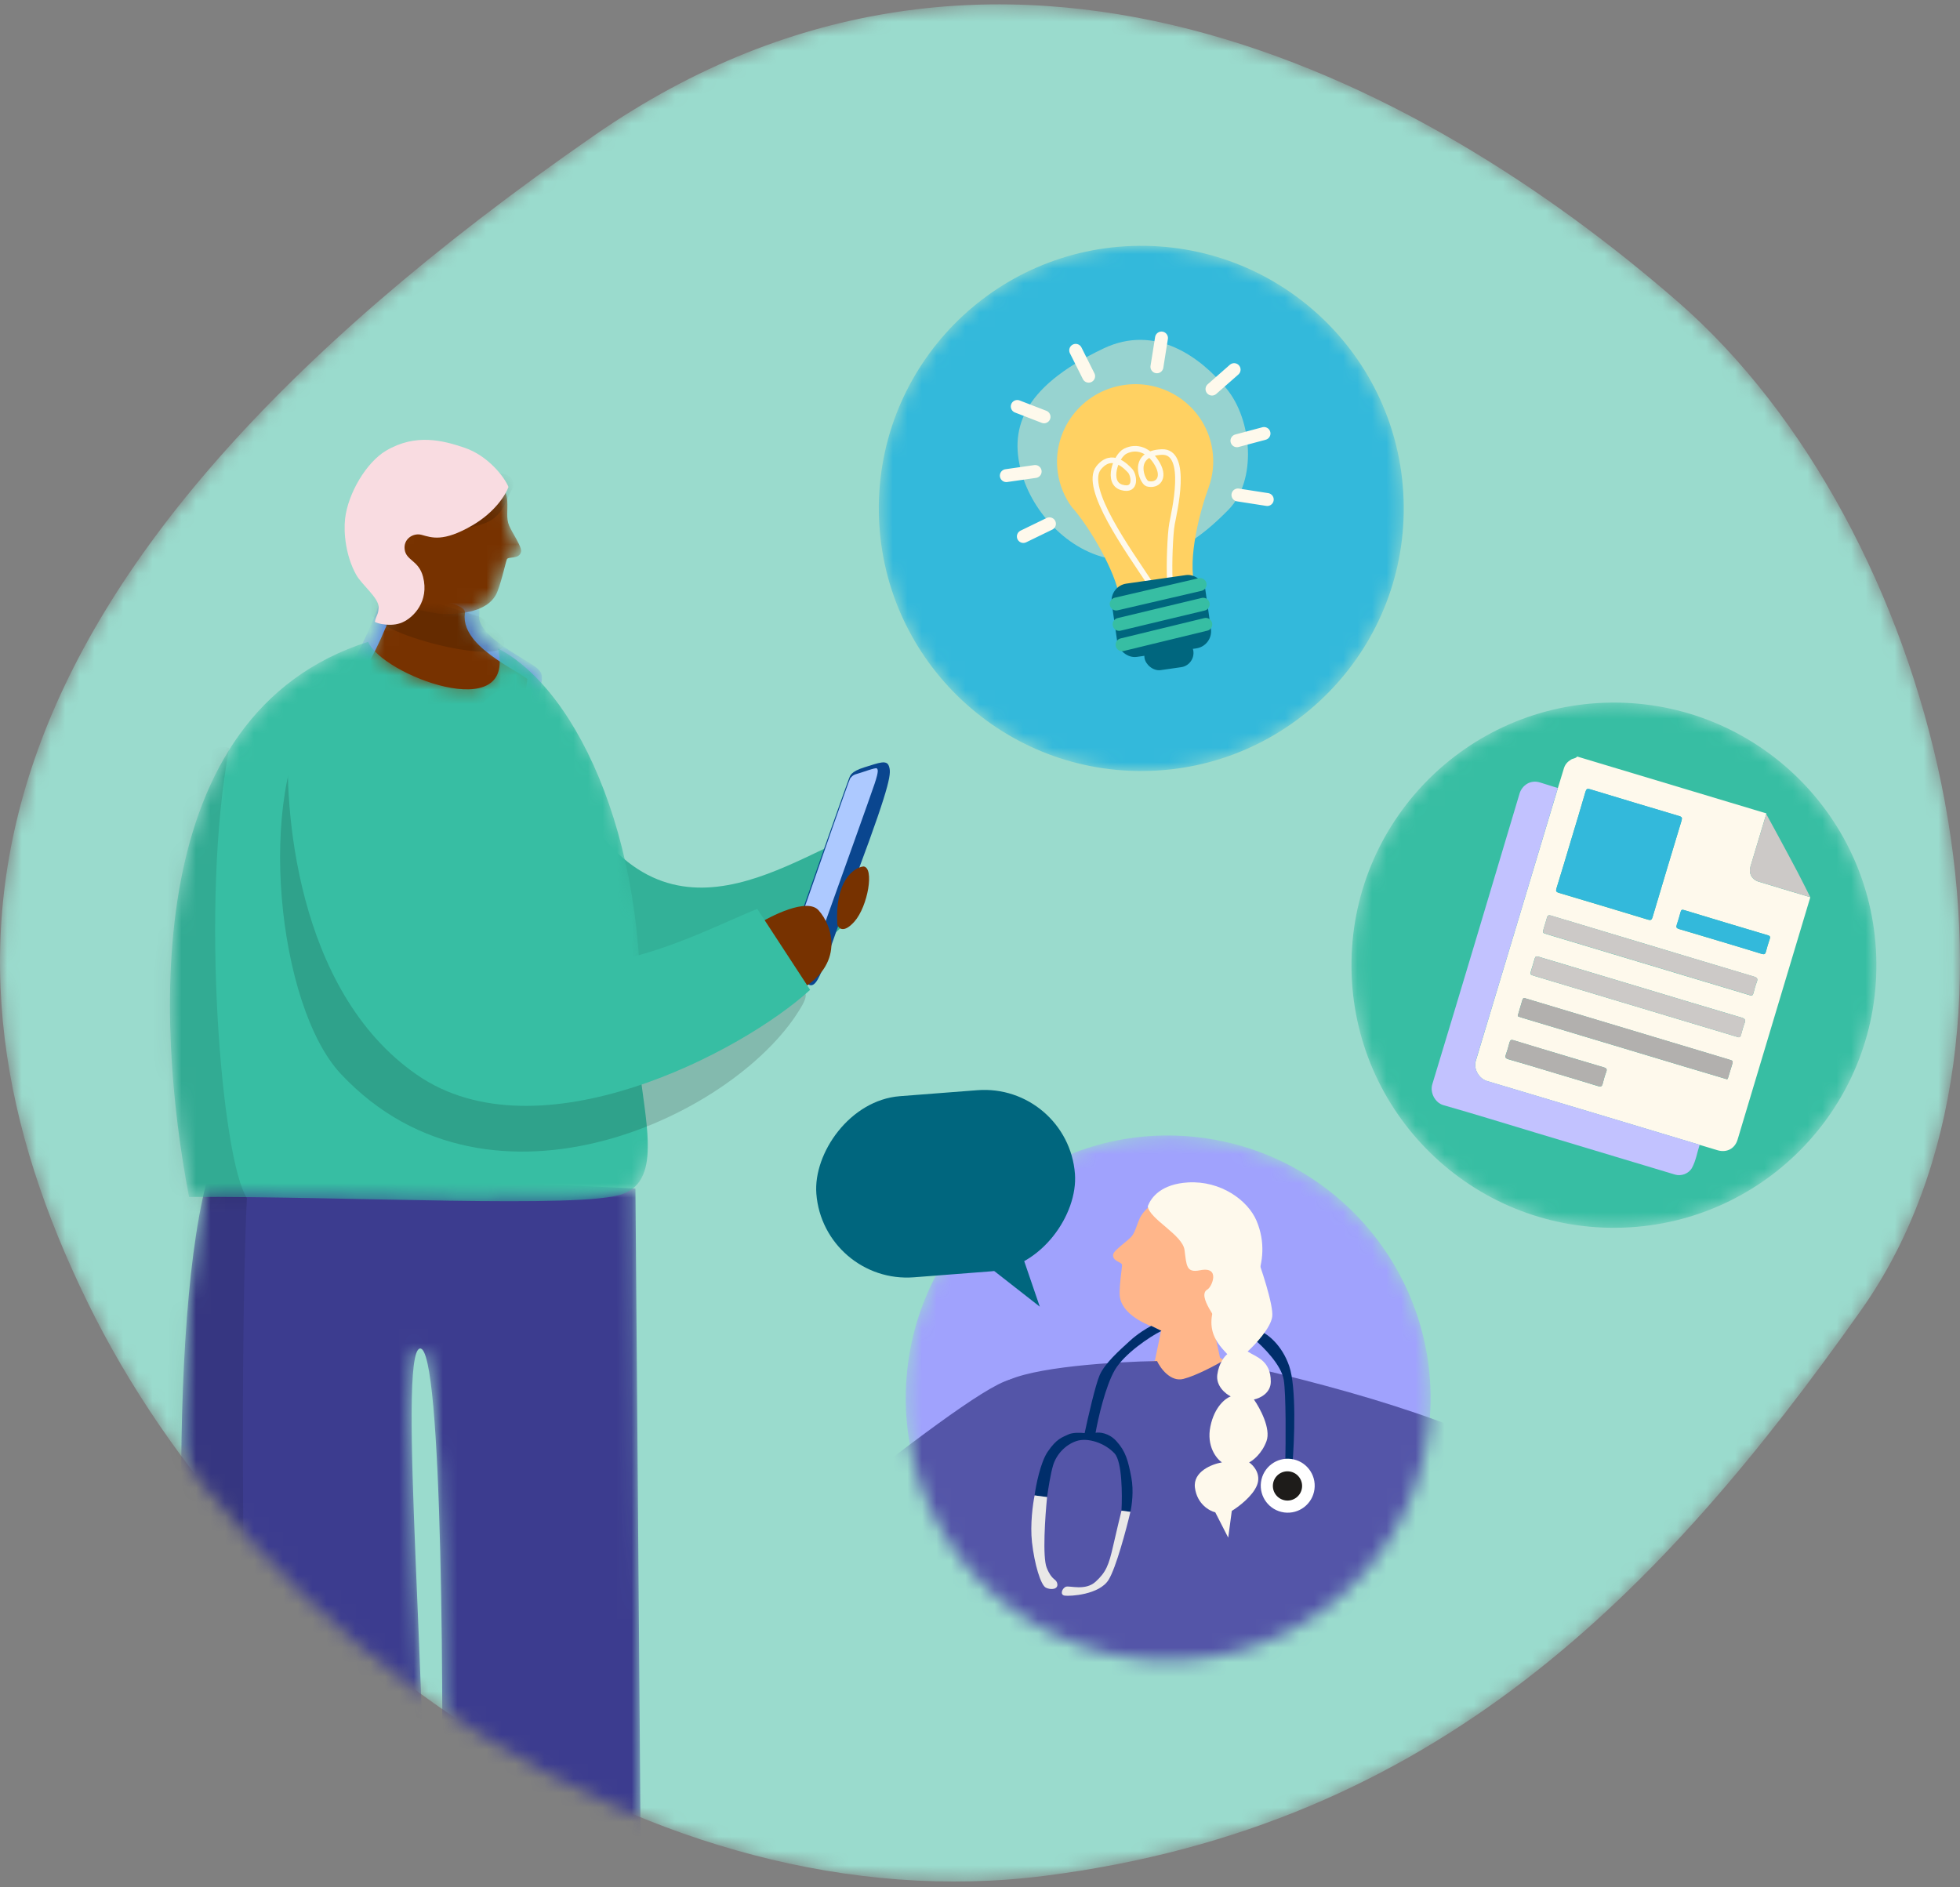 <svg width="135" height="130" viewBox="0 0 135 130" fill="none" xmlns="http://www.w3.org/2000/svg">
<rect x="0" y="0" width="135" height="130" fill="#808080" stroke="none"/>
<mask id="mask0_3286_69905" style="mask-type:alpha" maskUnits="userSpaceOnUse" x="0" y="0" width="135" height="130">
<path d="M40.966 9.304C68.728 -9.909 97.779 5.3 115.572 20.794C133.365 36.289 141.951 70.71 128.213 90.209C114.427 109.708 98.924 125.775 71.972 129.207C45.02 132.64 17.449 113.141 6 89.637C-5.496 66.085 -3.779 40.293 40.966 9.304Z" fill="#B2B0AE"/>
</mask>
<g mask="url(#mask0_3286_69905)">
<path d="M40.966 9.304C68.728 -9.909 97.779 5.3 115.572 20.794C133.365 36.289 141.951 70.71 128.213 90.209C114.427 109.708 98.924 125.775 71.972 129.207C45.02 132.64 17.449 113.141 6 89.637C-5.496 66.085 -3.779 40.293 40.966 9.304Z" fill="#9ADBCD"/>
<mask id="mask1_3286_69905" style="mask-type:alpha" maskUnits="userSpaceOnUse" x="24" y="40" width="14" height="14">
<path d="M24.628 45.83C24.997 45.623 26.629 42.162 26.76 41.005C28.384 40.687 32.754 40.66 32.515 42.306C32.216 44.363 37.334 46.346 37.394 46.857C37.453 47.368 35.881 54.671 28.881 53.908C27.048 53.708 22.568 46.985 24.628 45.83Z" fill="#FFBC86"/>
</mask>
<g mask="url(#mask1_3286_69905)">
<path d="M24.628 45.83C24.997 45.623 26.629 42.162 26.76 41.005C28.384 40.687 32.754 40.66 32.515 42.306C32.216 44.363 36.766 46.097 36.825 46.608C36.885 47.119 35.881 54.671 28.881 53.908C27.048 53.708 22.568 46.985 24.628 45.83Z" fill="#773200"/>
<path d="M24.628 45.83C24.997 45.623 26.629 42.162 26.76 41.005C28.384 40.687 32.754 40.66 32.515 42.306C32.216 44.363 36.766 46.097 36.825 46.608C36.885 47.119 35.881 54.671 28.881 53.908C27.048 53.708 22.568 46.985 24.628 45.83Z" stroke="#638EDE"/>
<path d="M33.076 42.497L26.816 40.501C25.607 40.782 23.726 41.319 26.465 43.041C29 44.635 38.513 46.49 33.076 42.497Z" fill="black" fill-opacity="0.15"/>
</g>
<mask id="mask2_3286_69905" style="mask-type:alpha" maskUnits="userSpaceOnUse" x="26" y="31" width="10" height="12">
<path d="M34.939 34.497C34.887 33.666 34.163 32.189 32.411 31.38C32.028 31.402 31.641 32.079 31.166 32.913C30.573 33.954 28.238 34.883 27.194 35.901C26.359 36.715 26.272 40.198 26.015 41.258C26.986 41.591 29.685 42.292 30.66 42.297C31.88 42.303 33.505 42.096 34.137 41.008C34.451 40.467 34.819 38.767 34.909 38.534C34.998 38.301 35.756 38.557 35.888 38.014C35.968 37.68 35.286 36.718 35.069 36.209C34.852 35.7 34.981 35.171 34.939 34.497Z" fill="#D57E4D"/>
</mask>
<g mask="url(#mask2_3286_69905)">
<path d="M34.939 34.497C34.887 33.666 34.163 32.189 32.411 31.38C32.028 31.402 31.641 32.079 31.166 32.913C30.573 33.954 28.238 34.883 27.194 35.901C26.359 36.715 26.272 40.198 26.015 41.258C26.986 41.591 29.685 42.292 30.66 42.297C31.88 42.303 33.505 42.096 34.137 41.008C34.451 40.467 34.819 38.767 34.909 38.534C34.998 38.301 35.756 38.557 35.888 38.014C35.968 37.68 35.286 36.718 35.069 36.209C34.852 35.7 34.981 35.171 34.939 34.497Z" fill="#773200"/>
<path opacity="0.15" d="M33.136 36.132C34.751 35.66 34.865 34.286 35.219 33.807C35.498 33.41 35.431 32.452 33.979 32.61C32.165 32.807 28.162 35.458 28.622 35.527C29.081 35.596 29.98 37.055 33.136 36.132Z" fill="black"/>
</g>
<path d="M31.99 30.838C33.626 31.39 34.761 32.884 35.021 33.541C34.851 34.043 34.111 35.276 32.517 36.198C30.524 37.351 29.736 37.032 29.043 36.841C28.469 36.683 27.76 37.12 27.876 37.871C27.991 38.623 28.845 38.602 29.138 39.729C29.574 41.41 28.493 42.536 27.704 42.875C26.926 43.21 25.935 42.937 25.818 42.83C25.922 42.353 26.054 42.376 26.081 41.854C26.114 41.201 24.919 40.282 24.538 39.599C23.814 38.303 23.658 36.706 23.769 35.729C23.967 33.992 25.231 31.843 26.596 31.04C28.639 29.837 30.519 30.341 31.99 30.838Z" fill="#F9DCE1"/>
<path d="M35.408 68.951C27.021 63.136 29.829 63.068 30.18 58.225C30.518 53.743 33.85 40.89 38.255 51.861C44.262 66.823 53.352 59.723 58.855 57.527L58.129 63.72C53.475 67.981 43.796 74.765 35.408 68.951Z" fill="#37BEA3"/>
<path d="M35.408 68.951C27.021 63.136 29.829 63.068 30.18 58.225C30.518 53.743 33.85 40.89 38.255 51.861C44.262 66.823 53.352 59.723 58.855 57.527L58.129 63.72C53.475 67.981 43.796 74.765 35.408 68.951Z" fill="black" fill-opacity="0.07"/>
<path d="M39.733 132.217L39.622 129.42L32.748 129.691C32.936 131.551 33.318 135.411 33.34 135.97C33.367 136.67 36.818 136.884 41.63 136.694C46.443 136.505 46.374 134.757 45.645 133.735C44.916 132.713 39.746 132.567 39.733 132.217Z" fill="#773200"/>
<path d="M25.153 132.836L25.347 130.044L18.484 129.566C18.469 131.436 18.429 135.314 18.39 135.872C18.342 136.57 21.749 137.158 26.554 137.493C31.358 137.827 31.479 136.082 30.866 134.988C30.252 133.893 25.129 133.185 25.153 132.836Z" fill="#773200"/>
<mask id="mask3_3286_69905" style="mask-type:alpha" maskUnits="userSpaceOnUse" x="12" y="80" width="33" height="52">
<path d="M14.019 131.033C12.388 117.03 11.383 90.749 14.485 80.477L43.768 81.867C43.888 97.111 44.132 127.859 44.141 128.901C44.149 129.943 34.613 130.341 30.401 130.388C30.579 118.036 30.507 92.617 28.921 92.888C27.334 93.159 29.621 118.456 29.174 130.436L14.019 131.033Z" fill="#8788DF"/>
</mask>
<g mask="url(#mask3_3286_69905)">
<path d="M14.019 131.033C12.388 117.03 11.383 90.749 14.485 80.477L43.768 81.867C43.888 97.111 44.132 127.859 44.141 128.901C44.149 129.943 34.613 130.341 30.401 130.388C30.579 118.036 30.507 92.617 28.921 92.888C27.334 93.159 29.621 118.456 29.174 130.436L14.019 131.033Z" fill="#3C3C8F"/>
<path d="M17.005 82.519C15.273 79.973 13.757 62.222 15.783 51.522C8.184 49.207 8.9 108.029 11.014 137.493L16.309 137.285C16.717 137.269 17.464 135.524 17.194 128.672C16.924 121.82 16.412 95.07 17.005 82.519Z" fill="black" fill-opacity="0.1"/>
</g>
<mask id="mask4_3286_69905" style="mask-type:alpha" maskUnits="userSpaceOnUse" x="11" y="44" width="35" height="39">
<path d="M34.208 44.452C35.512 49.836 26.278 46.464 25.36 44.208C9.686 49.182 10.719 70.419 13.02 82.446C23.878 82.391 40.08 83.258 42.879 82.251C45.678 81.243 45.242 75.949 44.864 71.8C44.229 55.682 39.74 47.291 34.208 44.452Z" fill="#9ADBCD"/>
</mask>
<g mask="url(#mask4_3286_69905)">
<path d="M34.293 44.665C35.597 50.048 26.278 46.464 25.36 44.208C9.686 49.182 10.719 70.419 13.02 82.446C23.878 82.391 40.08 83.258 42.879 82.251C45.678 81.243 44.355 77.025 43.976 72.876C45.045 58.537 39.825 47.504 34.293 44.665Z" fill="#37BEA3"/>
<path d="M17.01 82.518C15.277 79.972 13.761 62.222 15.79 51.521C8.185 49.207 8.894 108.029 11.006 137.493L16.307 137.284C16.715 137.268 17.463 135.522 17.193 128.671C16.923 121.819 16.415 95.069 17.01 82.518Z" fill="black" fill-opacity="0.1"/>
</g>
<path d="M58.482 53.612C58.421 53.734 56.373 59.562 55.357 62.46C55.204 64.088 55.052 67.434 55.662 67.8C56.424 68.257 56.729 66.35 59.092 60.019C61.455 53.688 61.379 53.23 61.227 52.773C61.074 52.315 60.541 52.544 59.55 52.849C58.559 53.154 58.559 53.459 58.482 53.612Z" fill="#0A468F"/>
<path d="M58.561 53.612C58.501 53.672 56.493 59.418 55.467 62.37C55.447 62.427 55.461 62.487 55.502 62.531L56.553 63.644C56.634 63.731 56.778 63.702 56.819 63.59C57.914 60.536 60.001 54.706 60.238 53.993C60.543 53.078 60.467 53.002 60.39 52.925C60.314 52.849 59.323 53.23 59.018 53.307C58.713 53.383 58.637 53.535 58.561 53.612Z" fill="#ADC9FF"/>
<path d="M56.373 62.693C55.59 61.838 53.151 63.045 52.029 63.755C51.953 65.845 52.443 69.668 55.011 68.24C58.22 66.456 57.35 63.763 56.373 62.693Z" fill="#773200"/>
<path d="M23.481 73.977C19.097 69.301 17.606 54.678 21.684 48.86C21.95 47.772 22.831 47.198 23.984 59.41C24.907 69.18 38.458 70.288 45.118 69.621L44.304 72.886C45.471 71.763 57.283 65.638 55.268 69.221C51.071 76.682 33.845 85.031 23.481 73.977Z" fill="black" fill-opacity="0.15"/>
<path d="M28.712 74.03C20.324 68.215 19.53 55.414 19.881 50.571C20.219 46.09 23.397 46.52 27.801 57.491C33.809 72.453 46.655 64.802 52.159 62.606L55.8 68.181C51.146 72.442 37.099 79.845 28.712 74.03Z" fill="#37BEA3"/>
<path d="M57.672 63.685C57.49 60.68 58.796 59.764 59.472 59.682C60.245 59.742 59.777 62.434 58.855 63.474C58.117 64.306 57.759 63.962 57.672 63.685Z" fill="#773200"/>
<mask id="mask5_3286_69905" style="mask-type:alpha" maskUnits="userSpaceOnUse" x="60" y="16" width="37" height="38">
<ellipse cx="18.077" cy="18.088" rx="18.077" ry="18.088" transform="matrix(1 -0.009 0.009 1 60.369 17.095)" fill="#D9D9D9"/>
</mask>
<g mask="url(#mask5_3286_69905)">
<ellipse cx="18.077" cy="18.088" rx="18.077" ry="18.088" transform="matrix(1 -0.009 0.009 1 60.369 17.095)" fill="#33B9DB"/>
<path opacity="0.5" d="M76.014 24C79.615 22.292 82.705 24.622 84.478 26.77C86.252 28.918 86.59 33.096 84.617 35.107C82.637 37.117 80.524 38.693 77.32 38.577C74.117 38.461 71.282 35.658 70.401 32.698C69.515 29.731 70.21 26.756 76.014 24Z" fill="#FCEFC7"/>
<path d="M77.432 26.517C74.49 26.938 72.442 29.641 72.858 32.554C72.985 33.443 73.327 34.249 73.824 34.928C75.009 36.233 76.851 39.375 77.105 41.157L82.313 40.411C81.748 38.482 82.701 35.052 83.248 33.579C83.535 32.788 83.638 31.918 83.511 31.029C83.095 28.116 80.374 26.095 77.432 26.517Z" fill="#FFD162"/>
<path d="M79.165 40.113C77.744 37.952 74.572 33.584 75.675 32.221C76.596 31.083 77.563 32.136 77.835 32.422C78.108 32.707 78.322 33.882 77.258 33.571C76.194 33.259 76.848 31.407 77.505 31.078C78.283 30.688 79.159 30.98 79.717 31.967C80.275 32.953 79.704 33.499 79.029 33.317C78.683 33.224 77.825 31.234 80.016 31.136C81.904 31.051 80.861 35.327 80.723 36.088C80.598 36.774 80.517 38.868 80.573 39.911" stroke="#FEF9EC" stroke-width="0.384"/>
<rect width="3.398" height="1.983" rx="0.991" transform="matrix(0.99 -0.142 0.141 0.99 78.691 44.335)" fill="#00667E"/>
<rect width="6.513" height="5.098" rx="1.186" transform="matrix(0.99 -0.142 0.141 0.99 76.406 40.369)" fill="#00667E"/>
<path d="M76.883 41.605L82.658 40.263" stroke="#37BEA3" stroke-width="0.89" stroke-linecap="round"/>
<path d="M77.082 43.008L82.876 41.62" stroke="#37BEA3" stroke-width="0.89" stroke-linecap="round"/>
<path d="M77.285 44.409L83.052 43.008" stroke="#37BEA3" stroke-width="0.89" stroke-linecap="round"/>
<path d="M70.486 36.953L72.283 36.08" stroke="#FEF9EC" stroke-width="0.89" stroke-linecap="round"/>
<path d="M69.313 32.761L71.299 32.477" stroke="#FEF9EC" stroke-width="0.89" stroke-linecap="round"/>
<path d="M70.067 27.998L71.911 28.711" stroke="#FEF9EC" stroke-width="0.89" stroke-linecap="round"/>
<path d="M74.091 24.132L74.983 25.912" stroke="#FEF9EC" stroke-width="0.89" stroke-linecap="round"/>
<path d="M87.285 34.407L85.266 34.093" stroke="#FEF9EC" stroke-width="0.89" stroke-linecap="round"/>
<path d="M87.062 29.86L85.197 30.359" stroke="#FEF9EC" stroke-width="0.89" stroke-linecap="round"/>
<path d="M85.003 25.461L83.479 26.8" stroke="#FEF9EC" stroke-width="0.89" stroke-linecap="round"/>
<path d="M80.001 23.283L79.686 25.265" stroke="#FEF9EC" stroke-width="0.89" stroke-linecap="round"/>
</g>
<mask id="mask6_3286_69905" style="mask-type:alpha" maskUnits="userSpaceOnUse" x="93" y="48" width="37" height="37">
<ellipse cx="18.077" cy="18.088" rx="18.077" ry="18.088" transform="matrix(1 -0.009 0.009 1 92.924 48.558)" fill="#D9D9D9"/>
</mask>
<g mask="url(#mask6_3286_69905)">
<ellipse cx="18.077" cy="18.088" rx="18.077" ry="18.088" transform="matrix(1 -0.009 0.009 1 92.924 48.558)" fill="#37BEA3"/>
</g>
<path d="M108.632 52.11C112.975 53.416 117.324 54.723 121.667 56.029C121.663 56.041 121.66 56.054 121.654 56.074C121.294 57.272 120.936 58.464 120.577 59.662C120.429 60.155 120.649 60.585 121.149 60.735C122.325 61.096 123.506 61.444 124.691 61.8C124.67 61.87 124.649 61.941 124.625 62.018C122.977 67.509 121.328 73.007 119.68 78.499C119.493 79.12 118.937 79.414 118.307 79.232C117.891 79.107 117.475 78.981 117.065 78.858C112.177 77.389 107.292 75.913 102.407 74.459C101.895 74.305 101.473 73.661 101.65 73.071C103.542 66.815 105.416 60.546 107.301 54.288C107.438 53.833 107.581 53.38 107.717 52.925C107.798 52.656 107.966 52.468 108.205 52.324C108.337 52.231 108.525 52.259 108.632 52.11ZM104.54 69.958C104.549 69.975 104.558 69.992 104.571 70.016C104.68 70.049 104.793 70.09 104.902 70.123C108.605 71.236 112.301 72.347 116.003 73.46C116.983 73.755 117.963 74.05 118.945 74.338C118.962 74.329 118.978 74.32 119.001 74.313C119.096 73.999 119.194 73.693 119.288 73.379C119.381 73.072 119.381 73.072 119.073 72.979C114.455 71.591 109.837 70.202 105.218 68.814C105.18 68.802 105.133 68.795 105.097 68.777C104.955 68.714 104.885 68.763 104.847 68.912C104.749 69.26 104.637 69.61 104.54 69.958ZM108.211 57.865C107.878 58.974 107.552 60.084 107.204 61.196C107.147 61.388 107.191 61.45 107.377 61.506C109.422 62.114 111.465 62.728 113.507 63.349C113.699 63.406 113.765 63.371 113.823 63.178C114.482 60.959 115.149 58.736 115.821 56.521C115.879 56.328 115.835 56.266 115.649 56.21C113.604 55.602 111.56 54.988 109.519 54.367C109.327 54.31 109.26 54.346 109.202 54.538C108.883 55.65 108.544 56.757 108.211 57.865ZM113.008 68.012C111.029 67.417 109.049 66.822 107.064 66.225C106.699 66.115 106.325 66.01 105.962 65.894C105.821 65.851 105.75 65.879 105.706 66.026C105.633 66.291 105.548 66.552 105.469 66.814C105.375 67.129 105.375 67.129 105.689 67.223C110.307 68.611 114.919 69.998 119.537 71.386C119.576 71.398 119.623 71.405 119.659 71.423C119.796 71.478 119.871 71.438 119.915 71.29C119.99 71.019 120.06 70.74 120.16 70.477C120.248 70.252 120.19 70.164 119.953 70.093C117.637 69.411 115.32 68.707 113.008 68.012ZM113.852 65.178C112 64.621 110.149 64.065 108.298 63.508C107.811 63.362 107.323 63.222 106.838 63.069C106.678 63.021 106.596 63.038 106.548 63.22C106.49 63.461 106.404 63.7 106.333 63.937C106.237 64.258 106.237 64.258 106.563 64.356C111.169 65.741 115.774 67.125 120.38 68.51C120.418 68.521 120.465 68.528 120.501 68.546C120.649 68.612 120.731 68.573 120.772 68.411C120.837 68.151 120.907 67.893 121.003 67.642C121.094 67.411 121.013 67.331 120.795 67.265C118.481 66.577 116.17 65.875 113.852 65.178ZM106.962 73.872C107.999 74.184 109.039 74.489 110.073 74.814C110.265 74.872 110.34 74.832 110.389 74.644C110.457 74.371 110.534 74.093 110.634 73.83C110.706 73.635 110.643 73.567 110.461 73.52C109.14 73.129 107.827 72.735 106.507 72.338C105.758 72.113 105.006 71.894 104.254 71.654C104.088 71.604 104.015 71.638 103.971 71.806C103.899 72.092 103.817 72.368 103.719 72.646C103.649 72.834 103.704 72.906 103.89 72.962C104.92 73.251 105.937 73.564 106.962 73.872ZM118.479 64.837C119.44 65.126 120.396 65.406 121.353 65.708C121.52 65.758 121.593 65.724 121.636 65.555C121.712 65.257 121.801 64.962 121.902 64.671C121.952 64.525 121.915 64.465 121.767 64.421C119.844 63.85 117.916 63.27 115.996 62.686C115.862 62.645 115.799 62.669 115.763 62.811C115.681 63.108 115.599 63.405 115.498 63.696C115.437 63.873 115.473 63.94 115.659 63.996C116.596 64.27 117.538 64.553 118.479 64.837Z" fill="#FEF9EC"/>
<path d="M117.068 78.852C116.896 79.38 116.811 79.942 116.545 80.434C116.326 80.837 115.812 81.038 115.37 80.906C112.154 79.939 108.932 78.97 105.717 78.004C103.616 77.372 101.521 76.721 99.416 76.123C98.832 75.955 98.485 75.249 98.65 74.698C100.673 68.027 102.67 61.348 104.663 54.661C104.831 54.104 105.404 53.682 106.079 53.899C106.487 54.029 106.891 54.15 107.299 54.28C105.42 60.54 103.546 66.809 101.648 73.064C101.473 73.647 101.898 74.299 102.404 74.451C107.302 75.909 112.181 77.383 117.068 78.852Z" fill="#C2C2FF"/>
<path d="M108.213 57.865C108.546 56.757 108.885 55.65 109.207 54.532C109.264 54.339 109.331 54.303 109.523 54.361C111.565 54.982 113.608 55.596 115.653 56.204C115.839 56.26 115.883 56.322 115.825 56.514C115.154 58.73 114.486 60.953 113.827 63.172C113.772 63.358 113.703 63.4 113.511 63.342C111.469 62.722 109.426 62.107 107.381 61.499C107.195 61.444 107.145 61.379 107.209 61.189C107.552 60.091 107.88 58.974 108.213 57.865Z" fill="#33B9DB"/>
<path d="M113.007 68.012C115.326 68.709 117.636 69.411 119.958 70.095C120.189 70.164 120.246 70.251 120.164 70.478C120.064 70.741 119.988 71.019 119.92 71.291C119.882 71.441 119.807 71.481 119.664 71.424C119.627 71.406 119.587 71.401 119.542 71.387C114.925 69.999 110.313 68.613 105.695 67.225C105.382 67.131 105.382 67.131 105.476 66.817C105.555 66.554 105.64 66.294 105.712 66.029C105.75 65.88 105.821 65.852 105.969 65.897C106.332 66.013 106.705 66.118 107.07 66.228C109.043 66.821 111.022 67.415 113.007 68.012Z" fill="#CCC9C7"/>
<path d="M118.944 74.338C117.965 74.043 116.983 73.755 116.003 73.46C112.301 72.348 108.605 71.237 104.904 70.124C104.795 70.091 104.679 70.057 104.572 70.018C104.564 70.001 104.555 69.984 104.541 69.959C104.647 69.607 104.753 69.255 104.85 68.907C104.888 68.758 104.958 68.709 105.1 68.772C105.136 68.79 105.177 68.796 105.222 68.809C109.839 70.197 114.457 71.585 119.075 72.973C119.382 73.066 119.382 73.066 119.29 73.373C119.196 73.687 119.103 73.994 119.003 74.306C118.978 74.32 118.961 74.329 118.944 74.338Z" fill="#B2B0AE"/>
<path d="M113.851 65.178C116.163 65.873 118.481 66.57 120.795 67.259C121.02 67.326 121.094 67.404 121.004 67.636C120.907 67.886 120.837 68.144 120.773 68.404C120.731 68.566 120.65 68.605 120.502 68.539C120.465 68.521 120.425 68.516 120.38 68.503C115.775 67.119 111.17 65.734 106.565 64.35C106.239 64.252 106.239 64.252 106.335 63.932C106.406 63.695 106.486 63.453 106.55 63.214C106.596 63.039 106.673 63.014 106.84 63.064C107.325 63.217 107.813 63.356 108.3 63.503C110.149 64.066 112 64.622 113.851 65.178Z" fill="#CCC9C7"/>
<path d="M121.657 56.072C121.881 56.489 122.113 56.901 122.337 57.318C122.831 58.234 123.326 59.145 123.81 60.066C124.113 60.639 124.393 61.219 124.687 61.796C123.509 61.442 122.328 61.094 121.145 60.731C120.646 60.581 120.425 60.152 120.574 59.658C120.94 58.462 121.299 57.264 121.657 56.072Z" fill="#CCC9C7"/>
<path d="M106.961 73.874C105.937 73.566 104.92 73.253 103.892 72.958C103.706 72.902 103.649 72.836 103.721 72.641C103.823 72.371 103.901 72.088 103.973 71.802C104.017 71.633 104.09 71.6 104.256 71.65C105.004 71.881 105.753 72.107 106.509 72.334C107.828 72.73 109.139 73.132 110.462 73.515C110.648 73.571 110.705 73.637 110.635 73.826C110.535 74.089 110.458 74.366 110.391 74.639C110.346 74.835 110.266 74.867 110.074 74.809C109.038 74.491 107.999 74.186 106.961 73.874Z" fill="#B2B0AE"/>
<path d="M118.476 64.835C117.534 64.552 116.595 64.263 115.649 63.993C115.47 63.939 115.428 63.87 115.488 63.693C115.589 63.402 115.671 63.105 115.753 62.809C115.787 62.672 115.852 62.643 115.987 62.683C117.906 63.267 119.834 63.847 121.757 64.418C121.904 64.462 121.936 64.52 121.892 64.668C121.797 64.961 121.702 65.253 121.626 65.552C121.583 65.721 121.51 65.754 121.343 65.704C120.391 65.411 119.436 65.124 118.476 64.835Z" fill="#33B9DB"/>
<path d="M104.537 69.96C104.546 69.977 104.555 69.993 104.569 70.019C104.553 70 104.544 69.983 104.537 69.96Z" fill="#CCC9C7"/>
<path d="M118.943 74.338C118.96 74.329 118.977 74.32 119 74.313C118.977 74.32 118.96 74.329 118.943 74.338Z" fill="#CCC9C7"/>
<mask id="mask7_3286_69905" style="mask-type:alpha" maskUnits="userSpaceOnUse" x="62" y="78" width="37" height="37">
<ellipse cx="18.078" cy="18.086" rx="18.078" ry="18.086" transform="matrix(0.991 0.133 -0.132 0.991 64.932 75.971)" fill="#D9D9D9"/>
</mask>
<g mask="url(#mask7_3286_69905)">
<ellipse cx="18.078" cy="18.086" rx="18.078" ry="18.086" transform="matrix(0.991 0.133 -0.132 0.991 64.932 75.971)" fill="#A0A2FD"/>
<path d="M42.544 113.982C48.125 111.662 65.981 95.976 69.558 95.03C73.135 94.083 67.061 117.262 67.061 117.262C65.608 118.599 61.259 121.754 55.487 123.677C49.716 125.599 35.089 125.443 28.496 125.125L26.616 120.888C29.6 119.552 36.963 116.301 42.544 113.982Z" fill="#5455A8"/>
<path d="M84.03 93.518L83.141 89.391L80.401 89.599L79.546 93.726L73.617 94.716L74.257 99.968L78.283 100.506C80.247 100.769 84.5 100.688 86.381 100.615L87.369 95.782L84.03 93.518Z" fill="#FFB68A"/>
<path fill-rule="evenodd" clip-rule="evenodd" d="M82.927 91.749C84.453 91.151 85.656 89.612 85.914 87.678C86.273 84.987 84.665 82.55 82.321 82.237C82.018 82.196 81.724 82.194 81.441 82.227C79.818 82.335 78.799 83.278 78.503 83.919C78.422 84.094 78.362 84.263 78.305 84.422C78.192 84.736 78.091 85.014 77.873 85.238C77.762 85.352 77.592 85.491 77.415 85.636C77.069 85.919 76.695 86.226 76.669 86.418C76.631 86.704 76.865 86.828 77.056 86.928C77.179 86.994 77.284 87.049 77.284 87.133C77.284 87.195 77.264 87.363 77.238 87.583C77.174 88.118 77.075 88.962 77.133 89.335C77.298 90.394 78.521 91.061 79.488 91.433C79.527 91.447 79.568 91.462 79.612 91.476C80.02 91.737 80.492 91.913 81.021 91.984C81.547 92.055 82.067 92.012 82.559 91.873C82.683 91.88 82.798 91.885 82.901 91.889C82.907 91.846 82.916 91.799 82.927 91.749Z" fill="#FFB68A"/>
<path d="M81.824 81.447C80.03 81.555 79.298 82.431 79.057 83.092C79.168 83.976 81.448 85.043 81.588 86.106C81.728 87.169 81.698 87.691 82.651 87.498C84.1 87.204 83.465 88.651 83.169 88.817C82.378 89.26 84.031 91.066 83.867 91.234C84.117 91.131 84.736 90.796 85.212 90.287C85.807 89.65 87.788 87.036 86.55 84.095C85.949 82.665 84.066 81.313 81.824 81.447Z" fill="#FEF9EC"/>
<path d="M81.502 94.983C82.378 94.765 83.766 94.019 84.351 93.673C87.109 94.275 91.401 97.636 94.679 100.709C105.715 111.056 96.473 131.94 96.475 144.959C94.931 145.209 90.541 145.509 84.287 144.562C78.032 143.616 69.099 139.908 65.424 138.27C65.911 124.308 67.355 96.311 69.151 95.228C70.947 94.146 76.928 93.792 79.694 93.751C79.931 94.252 80.626 95.201 81.502 94.983Z" fill="#5455A8"/>
<path d="M120.094 121.422C118.712 103.573 102.587 97.91 84.689 93.823L99.249 122.923C101.318 123.632 105.574 126.105 106.047 130.326C106.519 134.547 102.291 144.201 100.117 148.5L101.93 151.471C109.068 145.021 120.784 130.341 120.094 121.422Z" fill="#5455A8"/>
<path d="M88.798 94.097C89.302 95.565 89.155 99.229 89.018 100.878L88.527 100.812C88.56 99.316 88.585 96.069 88.422 95.047C88.258 94.025 87.016 92.775 86.416 92.278L86.867 91.713C87.3 91.896 88.294 92.629 88.798 94.097Z" fill="#002E6B"/>
<ellipse cx="1.858" cy="1.859" rx="1.858" ry="1.859" transform="matrix(0.991 0.133 -0.132 0.991 87.1 100.247)" fill="white"/>
<ellipse cx="1.007" cy="1.007" rx="1.007" ry="1.007" transform="matrix(0.991 0.133 -0.132 0.991 87.814 101.221)" fill="#1E1C1A"/>
<path d="M76.787 94.367C77.436 93.254 79.198 92.064 80 91.672L79.296 91.327C78.982 91.494 78.372 91.854 77.802 92.378C77.09 93.032 76.1 93.9 75.739 94.727C75.451 95.389 74.931 97.661 74.707 98.715C74.462 98.682 73.89 98.656 73.569 98.813C73.168 99.009 72.783 99.082 72.161 99.999C71.663 100.733 71.353 102.308 71.26 103.004L72.12 103.12C72.185 102.628 72.361 101.501 72.537 100.925C72.759 100.204 73.348 99.533 74.134 99.263C74.92 98.993 76.115 99.403 76.77 100.116C77.294 100.686 77.305 102.98 77.244 104.055L77.858 104.138C77.954 103.734 78.101 102.695 77.924 101.771C77.703 100.616 77.54 99.969 76.885 99.256C76.361 98.686 75.717 98.642 75.46 98.691C75.632 97.713 76.139 95.481 76.787 94.367Z" fill="#002E6B"/>
<path d="M76.361 108.813C76.872 107.981 77.573 105.35 77.86 104.138L77.246 104.056C77.156 104.419 76.915 105.412 76.672 106.479C76.369 107.814 76.181 108.289 75.469 108.944C74.756 109.599 73.684 109.205 73.422 109.295C73.16 109.385 72.972 109.86 73.34 109.909C73.709 109.959 75.722 109.853 76.361 108.813Z" fill="#E9E8E7"/>
<path d="M72.096 107.993C71.794 107.253 71.987 104.436 72.121 103.12L71.261 103.005C71.144 103.573 70.943 105.013 71.081 106.232C71.252 107.755 71.686 109.189 72.038 109.361C72.39 109.533 72.898 109.476 72.824 109.091C72.75 108.706 72.472 108.919 72.096 107.993Z" fill="#E9E8E7"/>
<path d="M87.628 90.691C87.733 89.905 86.807 87.163 86.466 86.284C85.35 87.469 83.026 89.575 83.501 91.639C83.7 92.503 84.391 93.092 84.533 93.277C84.347 93.419 83.95 93.9 83.845 94.686C83.74 95.472 84.418 96.013 84.77 96.185C84.421 96.305 83.651 96.885 83.37 98.248C83.088 99.611 83.781 100.47 84.163 100.73C83.481 100.847 82.154 101.361 82.305 102.482C82.455 103.602 83.301 104.074 83.704 104.169L84.597 105.914L84.843 104.072C85.296 103.799 86.277 103.063 86.579 102.303C86.88 101.544 86.344 100.938 86.038 100.731C86.306 100.6 86.92 100.123 87.234 99.265C87.549 98.407 86.787 96.996 86.367 96.398C86.751 96.325 87.523 95.978 87.529 95.179C87.542 93.68 86.468 93.453 85.933 93.09C86.454 92.618 87.523 91.477 87.628 90.691Z" fill="#FEF9EC"/>
</g>
<rect width="17.864" height="12.513" rx="6.257" transform="matrix(-0.997 0.077 0.077 0.997 73.557 74.612)" fill="#00667E"/>
<path d="M71.618 90.003L68.28 87.392L70.422 86.51L71.618 90.003Z" fill="#00667E"/>
</g>
</svg>
